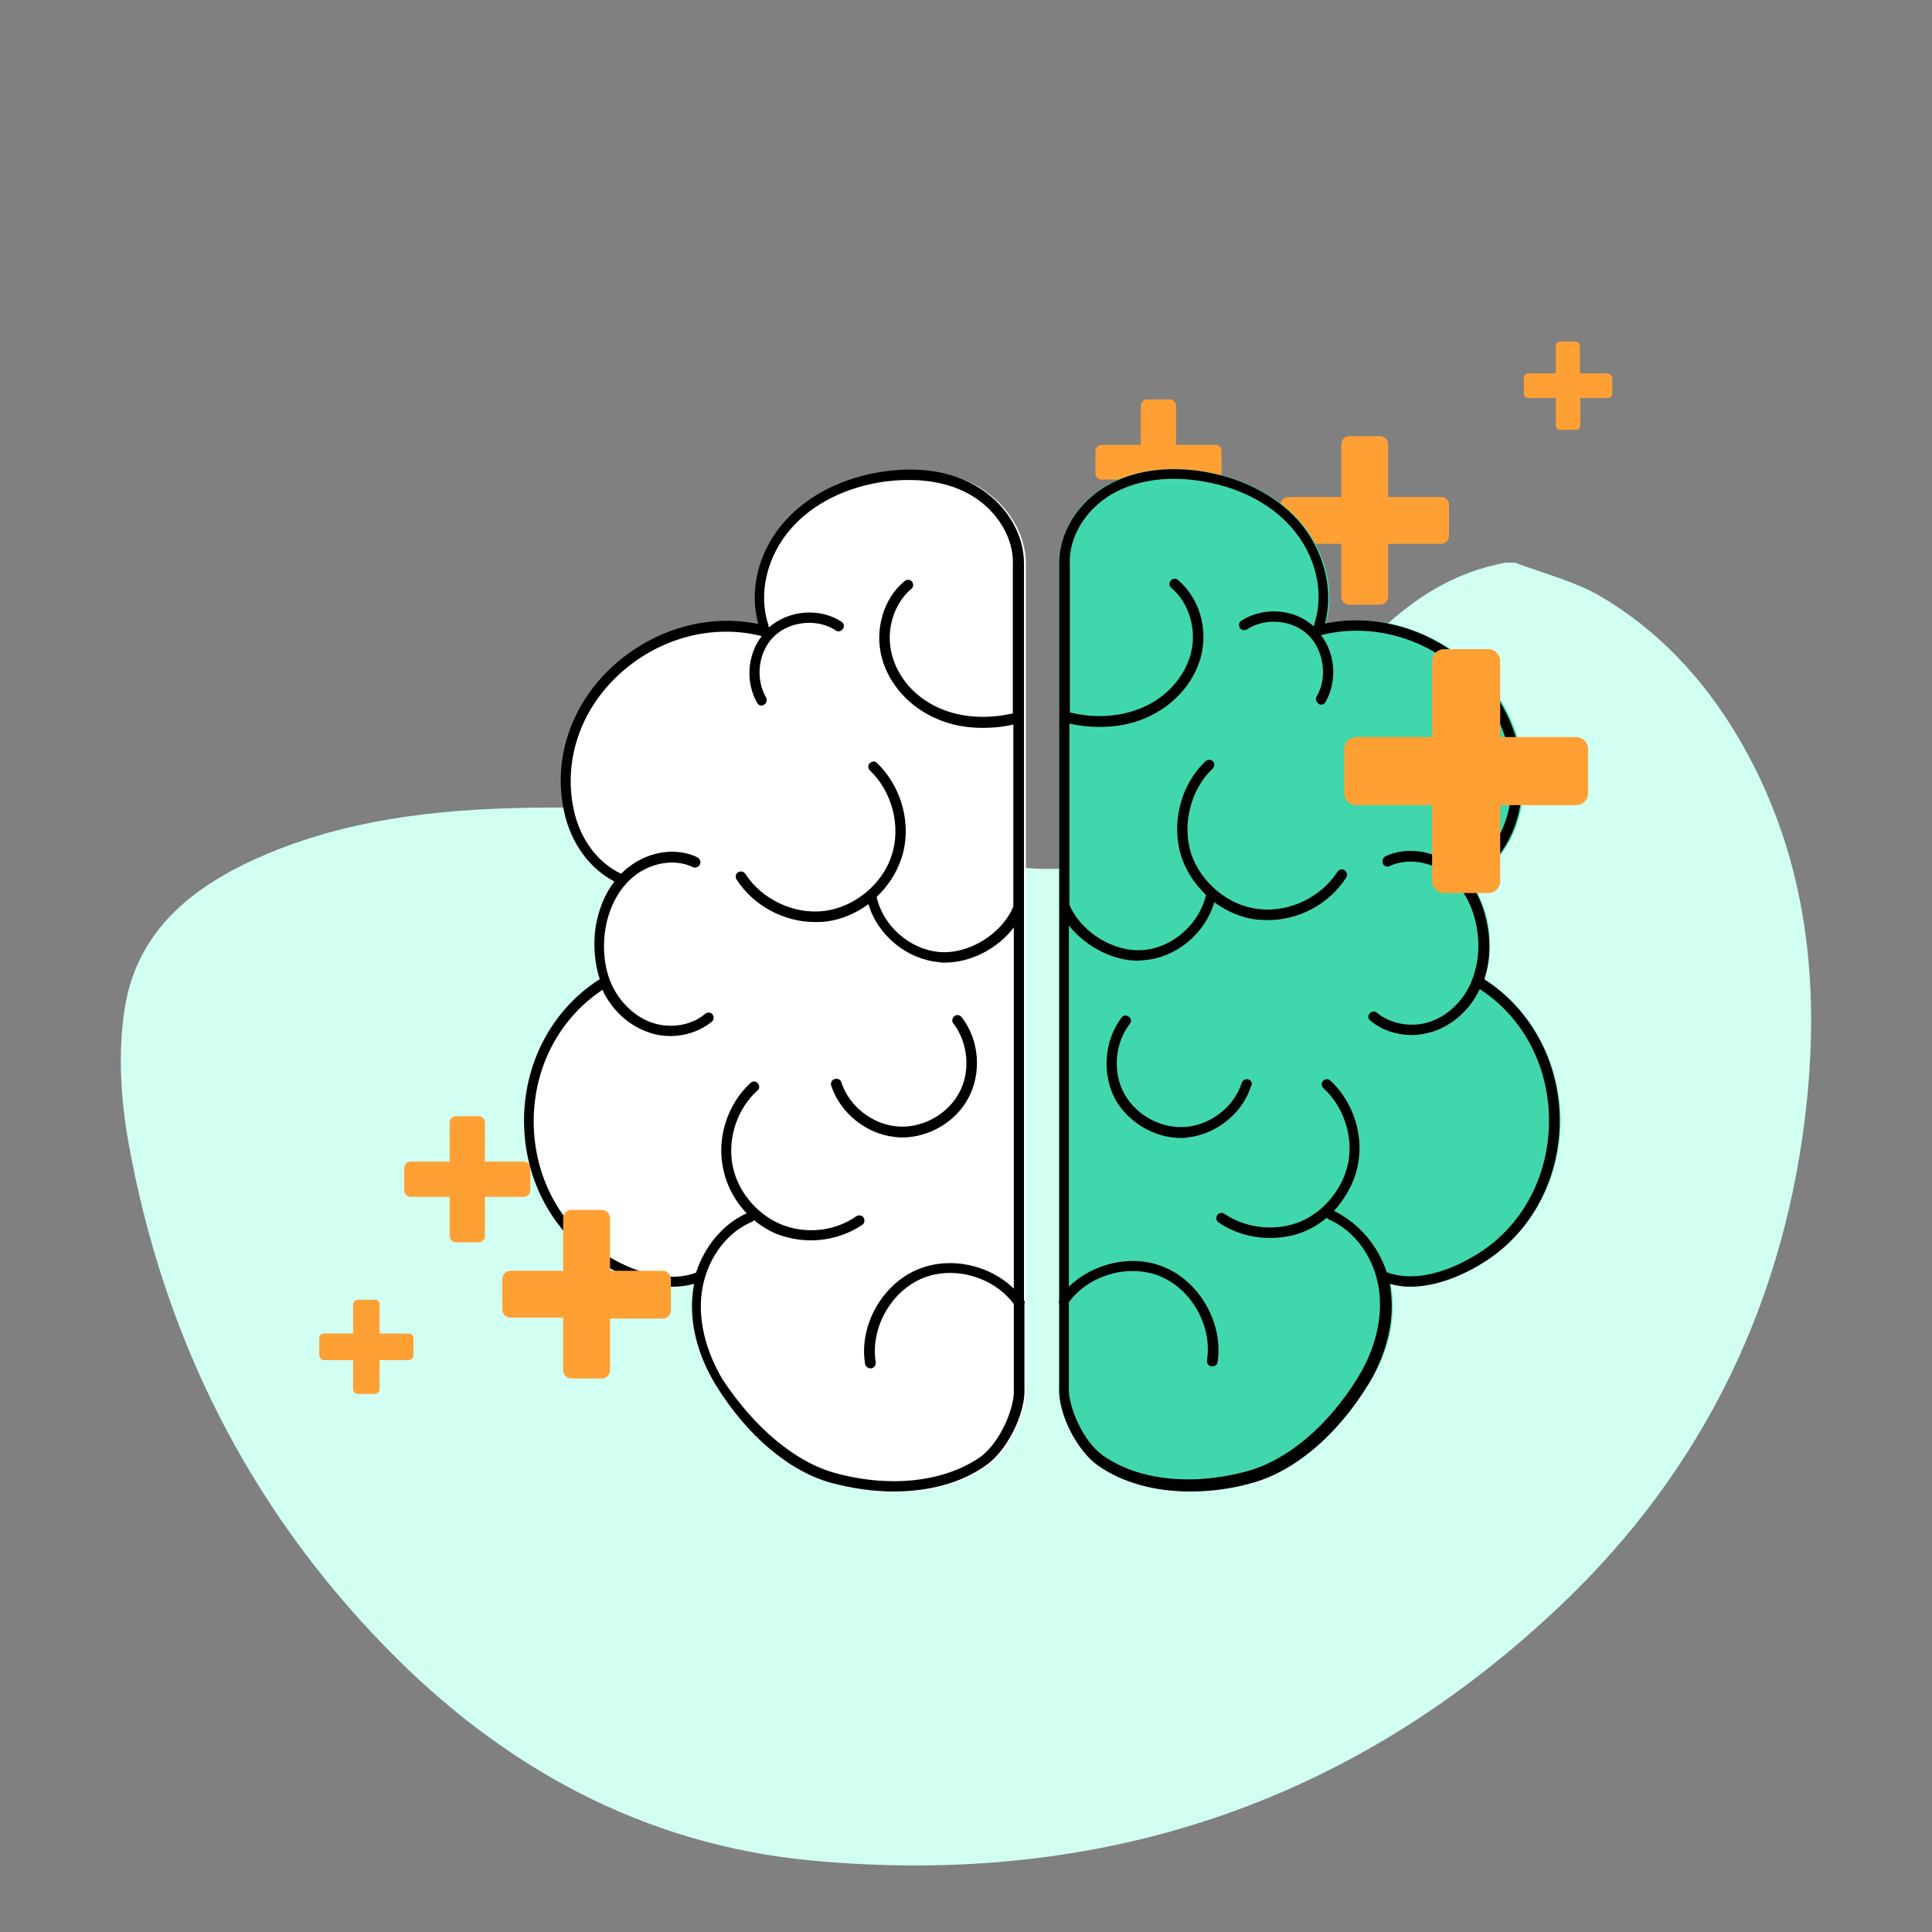 <svg xmlns="http://www.w3.org/2000/svg" xmlns:xlink="http://www.w3.org/1999/xlink" id="Capa_1" x="0px" y="0px" viewBox="0 0 400 400" style="enable-background:new 0 0 400 400;" xml:space="preserve"><rect x="0" y="0" width="400" height="400" fill="#808080" stroke="none"/> <path style="fill:#D1FFF2;" d="M311.7,116.5c0.7,0,1.3,0,2,0c5.8,2.2,12.1,3.8,17.4,6.8c12,7,21.3,16.9,28.5,28.9 c14,23.5,17.2,49.2,14.5,75.7c-4.2,40.7-21.1,76-50.7,104.2c-43.4,41.4-95.8,58.7-155.4,53.1c-34.9-3.3-64.1-19.4-88.3-44.3 c-28.4-29.2-45.9-64.3-53.1-104.3c-1.6-9-2.2-18.7-0.8-27.7c2.6-16.8,14.9-26,29.7-32.2c18.5-7.7,38.1-9.4,57.7-9.5 c30.5-0.2,60.7,3.8,90.4,11c14.6,3.6,28.3,1.6,40.4-7.1c7.5-5.4,14.4-11.8,20.9-18.4C279.1,138.6,289.9,120.5,311.7,116.5z"></path> <g> <path style="fill:#FFA034;" d="M298.3,102.9h-10.9V92c0-1-0.8-1.7-1.7-1.7h-6.3c-1,0-1.7,0.8-1.7,1.7v10.9h-10.9 c-1,0-1.7,0.8-1.7,1.7v6.3c0,1,0.8,1.7,1.7,1.7h10.9v10.9c0,1,0.8,1.7,1.7,1.7h6.3c1,0,1.7-0.8,1.7-1.7v-10.9h10.9 c1,0,1.7-0.8,1.7-1.7v-6.3C300.1,103.7,299.3,102.9,298.3,102.9z"></path> <path style="fill:#FFA034;" d="M84.6,276.1h-6v-6c0-0.5-0.4-1-1-1h-3.5c-0.5,0-1,0.4-1,1v6h-6c-0.5,0-1,0.4-1,1v3.5 c0,0.5,0.4,1,1,1h6v6c0,0.5,0.4,1,1,1h3.5c0.5,0,1-0.4,1-1v-6h6c0.5,0,1-0.4,1-1V277C85.6,276.5,85.2,276.1,84.6,276.1z"></path> <path style="fill:#FFA034;" d="M108.5,240.5h-8.1v-8.1c0-0.7-0.6-1.3-1.3-1.3h-4.7c-0.7,0-1.3,0.6-1.3,1.3v8.1H85 c-0.7,0-1.3,0.6-1.3,1.3v4.7c0,0.7,0.6,1.3,1.3,1.3h8.1v8.1c0,0.7,0.6,1.3,1.3,1.3h4.7c0.7,0,1.3-0.6,1.3-1.3v-8.1h8.1 c0.7,0,1.3-0.6,1.3-1.3v-4.7C109.7,241.1,109.2,240.5,108.5,240.5z"></path> <path style="fill:#FFA034;" d="M332.8,77.3h-5.7v-5.7c0-0.5-0.4-0.9-0.9-0.9H323c-0.5,0-0.9,0.4-0.9,0.9v5.7h-5.7 c-0.5,0-0.9,0.4-0.9,0.9v3.3c0,0.5,0.4,0.9,0.9,0.9h5.7v5.7c0,0.5,0.4,0.9,0.9,0.9h3.3c0.5,0,0.9-0.4,0.9-0.9v-5.7h5.7 c0.5,0,0.9-0.4,0.9-0.9v-3.3C333.7,77.7,333.3,77.3,332.8,77.3z"></path> <path style="fill:#FFA034;" d="M251.6,92.1h-8.1V84c0-0.7-0.6-1.3-1.3-1.3h-4.7c-0.7,0-1.3,0.6-1.3,1.3v8.1h-8.1 c-0.7,0-1.3,0.6-1.3,1.3V98c0,0.7,0.6,1.3,1.3,1.3h8.1v8.1c0,0.7,0.6,1.3,1.3,1.3h4.7c0.7,0,1.3-0.6,1.3-1.3v-8.1h8.1 c0.7,0,1.3-0.6,1.3-1.3v-4.7C252.9,92.6,252.3,92.1,251.6,92.1z"></path> <path style="fill:#41D7AC;" d="M307.5,202.8c-0.1-0.1-0.2-0.1-0.2-0.1c1.1-3.3,1.4-7,0.9-10.8c-0.6-3.6-2-6.9-3.9-9.5 c5.2-2.7,9.1-8,10.5-14.4c2.4-10.9-1.4-22.1-10-30.1c-8.4-7.7-19.8-11-30.3-8.8c2-7-0.1-15.3-5.5-21.3c-4.9-5.5-12.2-9.1-20.7-10.3 c-5.1-0.7-12.6-0.8-19.2,3c-6.1,3.5-9.8,9.7-9.8,15.9c0,0,0,0,0,0.1v71.1v81.5c-0.1,0.2-0.1,0.4,0,0.6v17.4c0,0,0,0,0,0 c-0.3,5.2,3.6,13,8,16.1c5.1,3.6,11.8,5.4,19.1,5.4c4.1,0,8.4-0.6,12.7-1.7c9-2.4,17.9-9.9,24.4-20.5c3.9-6.3,5.5-13.2,4.6-19.5 c-0.1-0.4-0.1-0.8-0.2-1.3c1.4,0.4,2.9,0.6,4.3,0.6c7.3,0,14.2-4.3,16.5-5.9c9.2-6.4,14.6-17.3,14.4-29.1 C322.7,219.5,316.9,208.9,307.5,202.8z"></path> <path style="fill:#FFFFFF;" d="M212.4,287.4V270c0.1-0.2,0.1-0.4,0-0.6v-81.5v-71.1c0,0,0,0,0-0.1c0-6.2-3.8-12.4-9.8-15.9 c-6.6-3.8-14.1-3.8-19.2-3c-8.5,1.2-15.8,4.8-20.7,10.3c-5.4,6-7.5,14.3-5.5,21.3c-10.5-2.2-21.9,1.1-30.3,8.8 c-8.6,7.9-12.4,19.2-10,30.1c1.4,6.4,5.3,11.7,10.5,14.4c-2,2.6-3.3,5.9-3.9,9.5c-0.6,3.7-0.3,7.5,0.9,10.8c-0.1,0-0.2,0-0.2,0.1 c-9.5,6.1-15.2,16.7-15.5,28.4c-0.2,11.8,5.2,22.7,14.4,29.1c2.3,1.6,9.2,5.9,16.5,5.9c1.4,0,2.9-0.2,4.3-0.6 c-0.1,0.4-0.2,0.8-0.2,1.3c-0.9,6.3,0.8,13.2,4.6,19.5c6.5,10.6,15.3,18,24.4,20.5c4.3,1.2,8.6,1.7,12.7,1.7 c7.3,0,14.1-1.8,19.1-5.4C208.9,300.4,212.7,292.6,212.4,287.4z"></path> <path d="M212.1,269.3c0.1,0.2,0.1,0.4,0,0.6h0v17.4v0c0.3,5.2-3.5,13-8,16.1c-5,3.6-11.7,5.4-19.1,5.4c-4.1,0-8.3-0.6-12.6-1.7 c-9-2.4-17.8-9.9-24.3-20.5c-3.8-6.3-5.5-13.2-4.6-19.5c0.1-0.4,0.1-0.8,0.2-1.3c-1.4,0.4-2.9,0.6-4.3,0.6 c-7.3,0-14.2-4.3-16.5-5.9c-9.2-6.4-14.6-17.3-14.4-29.1c0.2-11.8,6-22.4,15.4-28.5c0,0,0.1-0.1,0.2-0.1c0,0,0.1,0,0.1,0 c-1.1-3.3-1.4-7-0.9-10.8c0.6-3.6,1.9-6.9,3.9-9.5c-5.2-2.7-9-8-10.4-14.4c-2.4-10.9,1.4-22.2,10-30.1c8.4-7.7,19.7-11,30.2-8.8 c-2-7.1,0.1-15.3,5.5-21.3c4.9-5.5,12.2-9.1,20.6-10.3c5.1-0.7,12.6-0.8,19.1,3.1c6,3.5,9.8,9.7,9.8,15.9c0,0,0,0,0,0c0,0,0,0,0,0 v71.2V269.3z M173,305c11.4,3.1,22.5,1.8,29.9-3.3c4.1-2.9,7.3-10.3,7-14.3c0,0,0,0,0,0c0,0,0,0,0,0c0,0,0,0,0,0c0,0,0,0,0,0v-17.4 c-4.1-5.6-12.3-8-18.8-5.4c-6.6,2.7-10.9,10.3-9.8,17.4c0.1,0.6-0.3,1.2-0.9,1.3c-0.1,0-0.1,0-0.2,0c-0.5,0-1-0.4-1.1-0.9 c-1.3-8,3.6-16.7,11.2-19.7c6.6-2.6,14.6-0.8,19.6,4.1v-74.8c-3.3,4.4-8.9,7.3-14.3,7.3c-0.4,0-0.8,0-1.2-0.1 c-6.7-0.6-12.7-5.6-14.6-12c-2.6,1.9-5.6,3.2-8.8,3.6c-0.8,0.1-1.5,0.1-2.3,0.1c-6.4,0-12.7-3.4-16.2-8.8c-0.3-0.5-0.2-1.2,0.3-1.5 s1.2-0.2,1.5,0.3c3.4,5.3,10.1,8.5,16.4,7.7c6.2-0.8,12-5.5,13.9-11.5c2-6,0.1-13.2-4.5-17.6c-0.4-0.4-0.5-1.1,0-1.5 c0.4-0.4,1.1-0.5,1.5,0c5.2,5,7.3,13,5,19.8c-1,3-2.8,5.7-5.1,7.9c1.3,6,6.9,10.9,13,11.4c6.1,0.5,12.9-3.7,15.3-9.4V150 c-2.1,0.5-4.2,0.7-6.3,0.7c-3.4,0-6.7-0.6-9.6-1.9c-5.6-2.4-9.8-7.1-11.3-12.5c-1.6-5.9,0.3-12.4,4.7-16c0.5-0.4,1.2-0.3,1.5,0.1 c0.4,0.5,0.3,1.2-0.1,1.5c-3.7,3.1-5.4,8.7-4,13.8c1.3,4.8,5,8.9,10,11c4.4,1.9,9.7,2.2,15,1v-30.6c0,0,0,0,0,0c0,0,0,0,0,0 c0.3-5.6-3.2-11.4-8.7-14.6c-6-3.5-13-3.4-17.8-2.8c-7.9,1.1-14.8,4.5-19.3,9.6c-5.1,5.7-7,13.6-4.8,20.1c0,0.1,0,0.2,0,0.4l0,0 c0.1,0,0.1,0,0.2,0c4.1-3.5,10.4-4,14.9-1.1c0.5,0.3,0.7,1,0.3,1.5c-0.3,0.5-1,0.7-1.5,0.3c-3.8-2.5-9.4-1.9-12.7,1.2 c-3.3,3.2-4,8.7-1.7,12.7c0.3,0.5,0.1,1.2-0.4,1.5c-0.2,0.1-0.4,0.2-0.5,0.2c-0.4,0-0.7-0.2-0.9-0.5c-2.5-4.3-2.1-10,0.9-13.9 c-10.2-2.6-21.4,0.4-29.6,8c-8,7.4-11.5,17.9-9.3,28c1.3,6,4.9,10.9,9.8,13.2c0.5-0.5,1-1,1.6-1.4c4.2-3.3,9.9-4.1,14.2-2 c0.5,0.3,0.8,0.9,0.5,1.5c-0.3,0.5-0.9,0.8-1.5,0.5c-3.6-1.7-8.4-1-12,1.8c-3.2,2.5-5.4,6.6-6.1,11.3c-0.6,4.1-0.1,8.3,1.5,11.6 c1.8,3.6,4.9,6.5,8.4,7.6c3.7,1.2,8,0.5,10.8-1.9c0.5-0.4,1.2-0.3,1.5,0.1c0.4,0.5,0.3,1.2-0.1,1.5c-2.3,1.9-5.4,3-8.6,3 c-1.5,0-2.9-0.2-4.3-0.7c-4.1-1.3-7.7-4.5-9.7-8.7c0,0,0,0,0-0.1c0,0,0,0,0-0.1c-8.7,5.7-14.1,15.6-14.3,26.6 c-0.2,11.1,4.8,21.3,13.4,27.3c2.7,1.9,12,7.7,20.2,4.7c0,0,0,0,0,0c0,0,0,0,0,0c1.8-5.5,5.6-10.1,10.5-12.3 c-2.6-2.7-4.4-6.2-5-9.9c-1.1-6.2,1.2-12.9,5.8-17.1c0.4-0.4,1.1-0.4,1.5,0.1s0.4,1.1-0.1,1.5c-4.1,3.7-6.1,9.6-5.2,15.1 c0.9,5.4,4.8,10.3,9.9,12.5c5.1,2.2,11.3,1.6,15.8-1.6c0.5-0.3,1.2-0.2,1.5,0.3c0.3,0.5,0.2,1.2-0.3,1.5c-3.1,2.1-6.9,3.2-10.6,3.2 c-2.5,0-5-0.5-7.3-1.4c-1.6-0.7-3.2-1.7-4.5-2.8c-0.1,0.2-0.3,0.3-0.5,0.4c-5.4,2.3-9.4,8-10.3,14.5c-0.8,5.8,0.8,12.2,4.3,18.1 C156.2,295.6,164.6,302.7,173,305z"></path> <path d="M186.8,235.5c5.5,0,11-3.2,13.6-8c2.9-5.2,2.4-12.2-1.3-16.9c-0.4-0.5-1.1-0.6-1.5-0.2c-0.5,0.4-0.6,1.1-0.2,1.5 c3.1,4.1,3.6,10.1,1.1,14.5c-2.5,4.5-7.8,7.3-12.9,6.8c-5.1-0.5-9.8-4.2-11.4-9.1c-0.2-0.6-0.8-0.9-1.4-0.7 c-0.6,0.2-0.9,0.8-0.7,1.4c1.9,5.7,7.3,10,13.2,10.6C186,235.5,186.4,235.5,186.8,235.5z"></path> <path d="M307.3,202.8c0.1,0,0.1,0,0.2,0.1c9.4,6.1,15.2,16.7,15.4,28.5c0.2,11.8-5.2,22.7-14.4,29.1c-2.3,1.6-9.2,5.9-16.5,5.9 c-1.4,0-2.9-0.2-4.3-0.6c0.1,0.4,0.2,0.8,0.2,1.3c0.9,6.3-0.8,13.2-4.6,19.5c-6.5,10.6-15.3,18.1-24.3,20.5 c-4.3,1.2-8.6,1.7-12.6,1.7c-7.3,0-14-1.8-19.1-5.4c-4.4-3.1-8.3-10.9-8-16.1v0v-17.4c-0.1-0.2-0.1-0.4,0-0.6v-81.6v-71.2 c0,0,0,0,0,0c0,0,0,0,0,0c0-6.2,3.8-12.4,9.8-15.9c6.6-3.8,14-3.8,19.1-3.1c8.4,1.2,15.7,4.8,20.6,10.3c5.3,6,7.4,14.3,5.5,21.3 c10.5-2.2,21.8,1.1,30.2,8.8c8.6,8,12.3,19.2,10,30.1c-1.4,6.4-5.3,11.7-10.4,14.4c2,2.6,3.3,5.9,3.9,9.5 C308.7,195.8,308.4,199.5,307.3,202.8C307.3,202.8,307.3,202.8,307.3,202.8z M287.1,263.4c8.1,3,17.5-2.8,20.2-4.7 c8.6-6,13.6-16.2,13.4-27.3c-0.2-11-5.5-20.9-14.3-26.6c0,0,0,0.1-0.1,0.1c-2,4.2-5.6,7.4-9.7,8.7c-1.4,0.4-2.9,0.7-4.3,0.7 c-3.1,0-6.2-1-8.6-3c-0.5-0.4-0.5-1.1-0.1-1.5c0.4-0.5,1.1-0.5,1.5-0.1c2.8,2.3,7.1,3.1,10.8,1.9c3.5-1.1,6.7-4,8.4-7.6 c1.6-3.4,2.2-7.5,1.5-11.6c-0.7-4.7-3-8.8-6.1-11.3c-3.5-2.8-8.3-3.5-12-1.8c-0.5,0.3-1.2,0-1.4-0.5c-0.2-0.5,0-1.2,0.5-1.5 c4.4-2.1,10.1-1.2,14.2,2c0.5,0.4,1.1,0.9,1.6,1.4c4.8-2.3,8.5-7.2,9.8-13.2c2.2-10.1-1.3-20.6-9.3-28c-8.2-7.6-19.4-10.6-29.6-8 c3,3.9,3.4,9.6,0.9,13.9c-0.2,0.3-0.6,0.5-0.9,0.5c-0.2,0-0.4-0.1-0.5-0.2c-0.5-0.3-0.7-1-0.4-1.5c2.3-3.9,1.5-9.5-1.7-12.7 c-3.3-3.2-8.9-3.7-12.7-1.2c-0.5,0.3-1.2,0.2-1.5-0.3c-0.3-0.5-0.2-1.2,0.3-1.5c4.6-2.9,10.9-2.5,14.9,1.1c0.1,0,0.1,0,0.2,0 c0-0.1,0-0.2,0-0.4c2.2-6.5,0.3-14.4-4.8-20.1c-4.5-5.1-11.4-8.5-19.3-9.6c-4.8-0.7-11.7-0.7-17.8,2.8c-5.5,3.2-9,9-8.7,14.6 c0,0,0,0,0,0c0,0,0,0,0,0v30.6c5.3,1.3,10.6,0.9,15-1c5-2.1,8.7-6.3,10-11c1.4-5-0.3-10.7-4-13.8c-0.5-0.4-0.5-1.1-0.1-1.5 c0.4-0.5,1.1-0.5,1.5-0.1c4.4,3.7,6.3,10.1,4.7,16c-1.5,5.4-5.7,10.1-11.3,12.5c-2.9,1.3-6.2,1.9-9.6,1.9c-2.1,0-4.2-0.2-6.3-0.7 v37.5c2.4,5.7,9.2,9.9,15.3,9.4c6.1-0.5,11.6-5.4,13-11.4c-2.3-2.2-4.1-4.9-5.1-7.9c-2.2-6.9-0.2-14.9,5-19.8 c0.4-0.4,1.1-0.4,1.5,0c0.4,0.4,0.4,1.1,0,1.5c-4.6,4.3-6.4,11.6-4.5,17.6c2,6,7.7,10.8,13.9,11.5c6.3,0.8,13-2.4,16.4-7.7 c0.3-0.5,1-0.7,1.5-0.3c0.5,0.3,0.6,1,0.3,1.5c-3.5,5.5-9.8,8.8-16.2,8.8c-0.8,0-1.5-0.1-2.3-0.1c-3.2-0.4-6.2-1.7-8.8-3.6 c-1.9,6.5-7.9,11.5-14.6,12c-0.4,0-0.8,0.1-1.2,0.1c-5.3,0-10.9-3-14.3-7.3v74.8c5-4.9,13.1-6.8,19.6-4.1 c7.5,3,12.4,11.7,11.2,19.7c-0.1,0.5-0.5,0.9-1.1,0.9c-0.1,0-0.1,0-0.2,0c-0.6-0.1-1-0.7-0.9-1.3c1.1-7.1-3.2-14.7-9.8-17.4 c-6.5-2.6-14.7-0.2-18.8,5.4v17.4c0,0,0,0,0,0c0,0,0,0,0,0c0,0,0,0,0,0c0,0,0,0,0,0c-0.3,4,2.9,11.4,7,14.3 c7.3,5.2,18.5,6.4,29.9,3.3c8.4-2.3,16.8-9.4,23-19.5c3.6-5.9,5.1-12.3,4.3-18.1c-0.9-6.5-4.9-12.1-10.3-14.5 c-0.2-0.1-0.4-0.2-0.5-0.4c-1.4,1.2-2.9,2.1-4.5,2.8c-2.3,1-4.8,1.4-7.3,1.4c-3.8,0-7.5-1.1-10.6-3.2c-0.5-0.3-0.6-1-0.3-1.5 c0.3-0.5,1-0.6,1.5-0.3c4.5,3.1,10.8,3.7,15.8,1.6c5.1-2.2,8.9-7.1,9.9-12.5c0.9-5.4-1.1-11.4-5.2-15.1c-0.4-0.4-0.5-1.1-0.1-1.5 c0.4-0.4,1.1-0.5,1.5-0.1c4.6,4.2,6.9,10.9,5.8,17.1c-0.6,3.7-2.5,7.1-5,9.9C281.4,253.3,285.3,257.9,287.1,263.4 C287.1,263.4,287.1,263.4,287.1,263.4z"></path> <path d="M258.5,223.5c-0.6-0.2-1.2,0.1-1.4,0.7c-1.6,4.9-6.3,8.6-11.4,9.1c-5.1,0.5-10.4-2.3-12.9-6.8c-2.5-4.5-2-10.5,1.1-14.5 c0.4-0.5,0.3-1.2-0.2-1.5c-0.5-0.4-1.2-0.3-1.5,0.2c-3.6,4.7-4.1,11.7-1.3,16.9c2.7,4.8,8.1,8,13.6,8c0.4,0,0.9,0,1.3-0.1 c5.9-0.6,11.4-4.9,13.2-10.6C259.4,224.3,259.1,223.7,258.5,223.5z"></path> <path style="fill:#FFA034;" d="M326.3,152.6h-15.7v-15.7c0-1.4-1.1-2.5-2.5-2.5H299c-1.4,0-2.5,1.1-2.5,2.5v15.7h-15.7 c-1.4,0-2.5,1.1-2.5,2.5v9.1c0,1.4,1.1,2.5,2.5,2.5h15.7v15.7c0,1.4,1.1,2.5,2.5,2.5h9.1c1.4,0,2.5-1.1,2.5-2.5v-15.7h15.7 c1.4,0,2.5-1.1,2.5-2.5v-9.1C328.8,153.7,327.7,152.6,326.3,152.6z"></path> <path style="fill:#FFA034;" d="M137.2,263.1h-10.9v-10.9c0-1-0.8-1.7-1.7-1.7h-6.3c-1,0-1.7,0.8-1.7,1.7v10.9h-10.9 c-1,0-1.7,0.8-1.7,1.7v6.3c0,1,0.8,1.7,1.7,1.7h10.9v10.9c0,1,0.8,1.7,1.7,1.7h6.3c1,0,1.7-0.8,1.7-1.7V273h10.9 c1,0,1.7-0.8,1.7-1.7v-6.3C138.9,263.9,138.2,263.1,137.2,263.1z"></path> </g> </svg>
